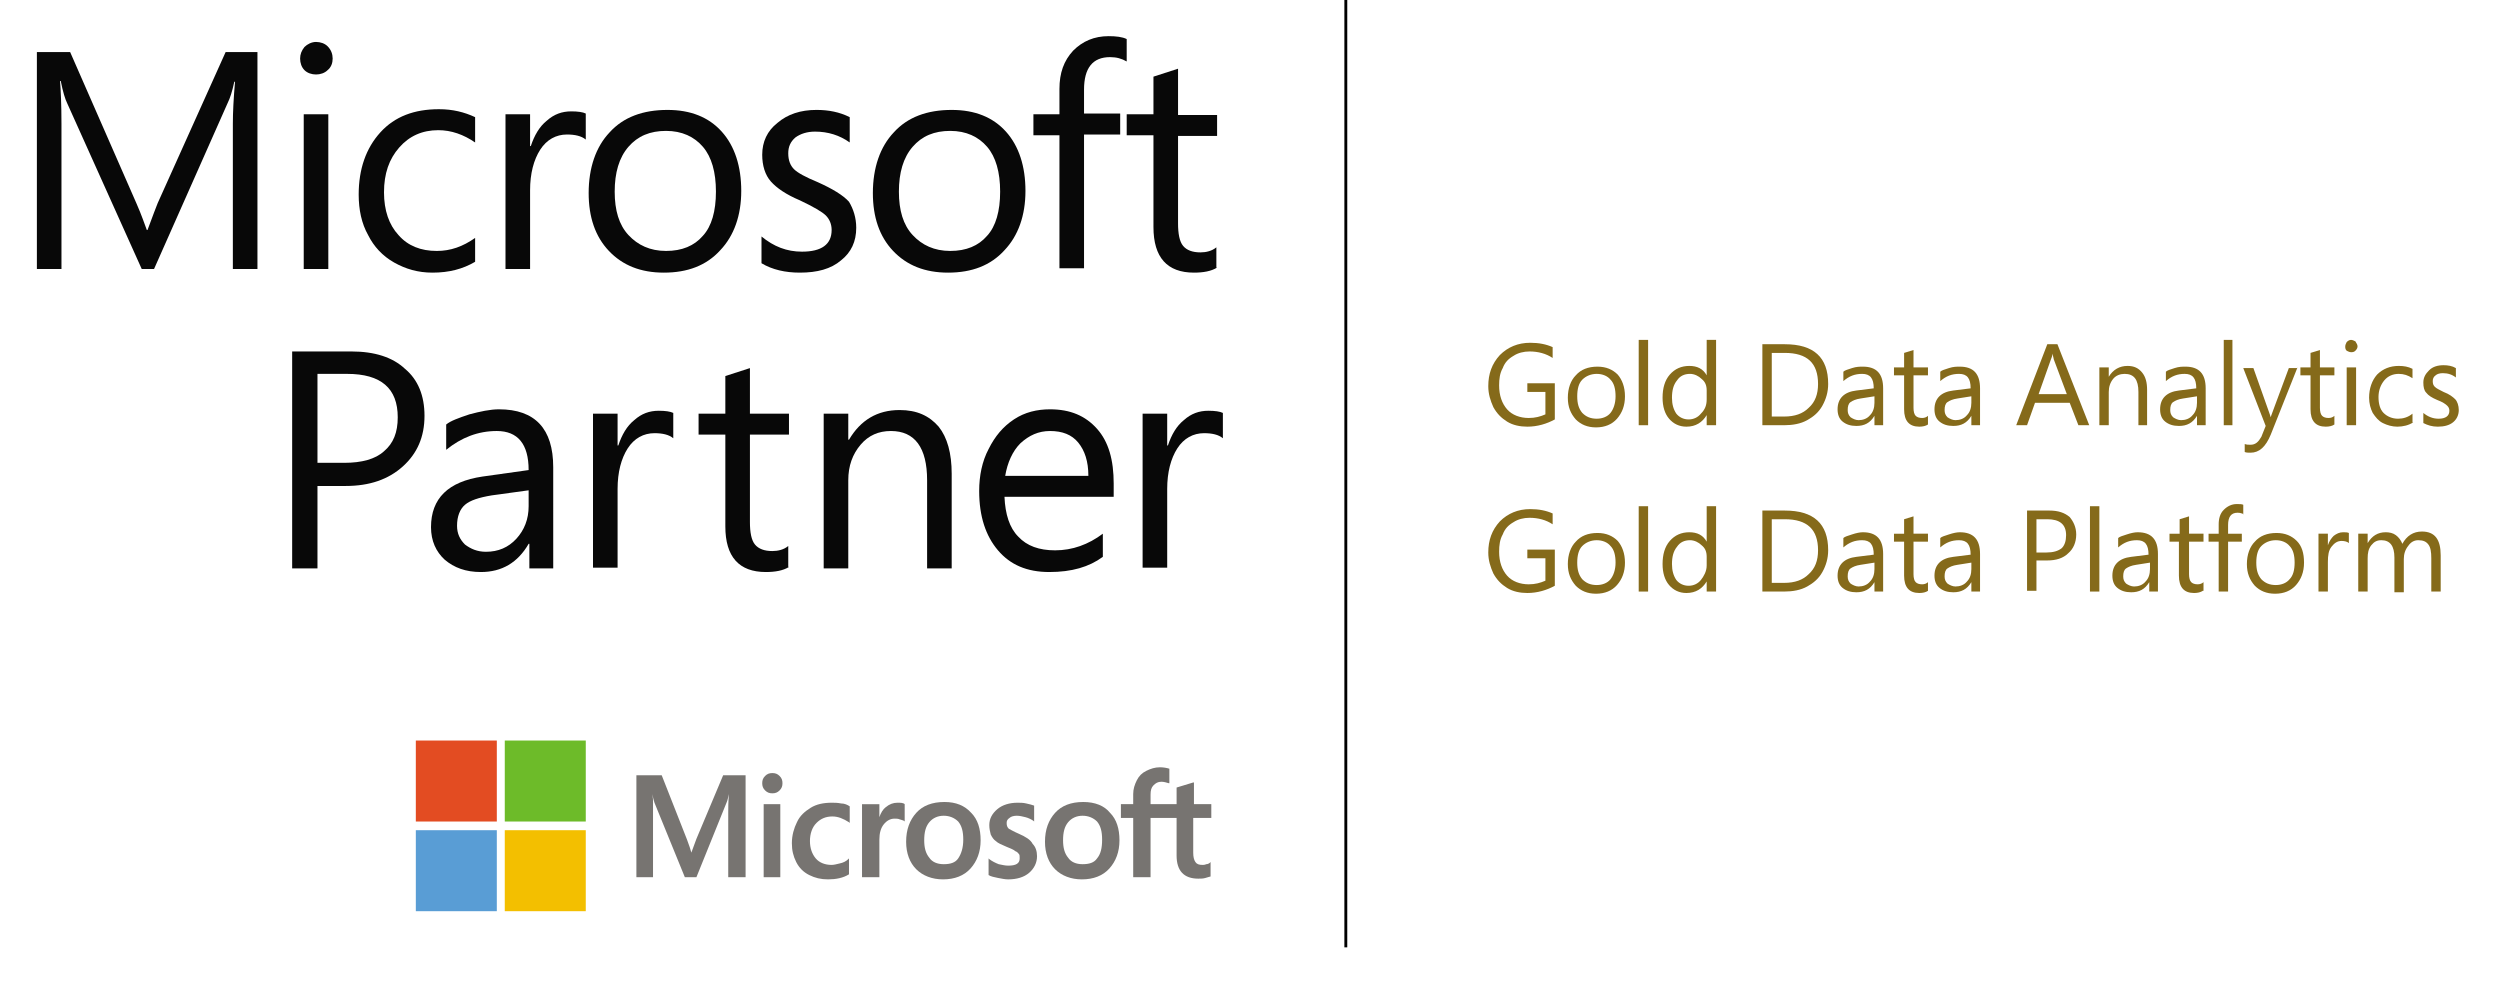 <?xml version="1.0" encoding="utf-8"?>
<!-- Generator: Adobe Illustrator 25.2.2, SVG Export Plug-In . SVG Version: 6.00 Build 0)  -->
<svg version="1.1" id="Layer_1" xmlns="http://www.w3.org/2000/svg" xmlns:xlink="http://www.w3.org/1999/xlink" x="0px" y="0px"
	 width="345.7px" height="136.3px" viewBox="0 0 345.7 136.3" style="enable-background:new 0 0 345.7 136.3;" xml:space="preserve"
	>
<style type="text/css">
	.st0{fill:#080808;}
	.st1{fill:#777471;}
	.st2{fill:#E34C22;}
	.st3{fill:#6DBB29;}
	.st4{fill:#599DD5;}
	.st5{fill:#F3BF00;}
	.st6{fill:none;stroke:#000000;stroke-width:0.4;stroke-miterlimit:10;}
	.st7{fill:#856A1A;}
</style>
<g>
	<path class="st0" d="M35.7,37.2h-3.5V17.1c0-1.6,0.1-3.5,0.3-5.8h-0.1c-0.3,1.4-0.6,2.3-0.9,2.9L21.3,37.2h-1.7L9.3,14.3
		c-0.3-0.6-0.6-1.6-0.9-3.1H8.3c0.1,1.2,0.2,3.2,0.2,5.9v20.1H5.1V7.2h4.6l9.2,21c0.7,1.6,1.1,2.8,1.4,3.6h0.1
		c0.7-1.9,1.2-3.2,1.4-3.7l9.4-20.9h4.4V37.2"/>
	<path class="st0" d="M45.4,37.2H42V15.8h3.4V37.2 M46,8.1c0,0.6-0.2,1.2-0.7,1.6c-0.4,0.4-1,0.6-1.6,0.6c-0.6,0-1.2-0.2-1.6-0.6
		c-0.4-0.4-0.6-1-0.6-1.6c0-0.6,0.2-1.1,0.6-1.6c0.4-0.4,1-0.7,1.6-0.7c0.6,0,1.2,0.2,1.6,0.6C45.8,6.9,46,7.5,46,8.1"/>
	<path class="st0" d="M65.7,36.2c-1.7,1-3.6,1.5-5.9,1.5c-2,0-3.7-0.5-5.3-1.4c-1.6-0.9-2.8-2.2-3.6-3.8c-0.9-1.6-1.3-3.5-1.3-5.6
		c0-3.5,1-6.4,3-8.6c2-2.2,4.7-3.2,8.1-3.2c1.9,0,3.5,0.4,5,1.1v3.5c-1.6-1.1-3.3-1.7-5.1-1.7c-2.2,0-4,0.8-5.4,2.4
		c-1.4,1.6-2.1,3.6-2.1,6.2c0,2.5,0.7,4.5,2,5.9c1.3,1.5,3.1,2.2,5.3,2.2c1.9,0,3.6-0.6,5.3-1.8V36.2"/>
	<path class="st0" d="M81,19.3c-0.6-0.5-1.5-0.7-2.6-0.7c-1.5,0-2.8,0.7-3.7,2.1c-0.9,1.4-1.4,3.3-1.4,5.6v10.9h-3.4V15.8h3.4v4.4
		h0.1c0.5-1.5,1.2-2.7,2.2-3.5c1-0.9,2.1-1.3,3.4-1.3c0.9,0,1.6,0.1,2,0.3V19.3"/>
	<path class="st0" d="M99,26.5c0-2.7-0.6-4.8-1.8-6.2c-1.2-1.4-2.9-2.2-5.1-2.2c-2.2,0-3.9,0.7-5.2,2.2c-1.3,1.5-1.9,3.6-1.9,6.2
		c0,2.6,0.6,4.6,1.9,6c1.3,1.4,3,2.2,5.2,2.2c2.2,0,3.9-0.7,5.1-2.1C98.4,31.3,99,29.2,99,26.5 M102.5,26.4c0,3.4-1,6.2-2.9,8.2
		c-1.9,2.1-4.5,3.1-7.8,3.1c-3.2,0-5.7-1-7.6-3c-1.9-2-2.8-4.7-2.8-8c0-3.5,1-6.4,2.9-8.4c1.9-2.1,4.6-3.1,8-3.1c3.2,0,5.7,1,7.5,3
		C101.6,20.2,102.5,23,102.5,26.4"/>
	<path class="st0" d="M118.4,31.5c0,1.9-0.7,3.4-2.1,4.5c-1.4,1.2-3.3,1.7-5.7,1.7c-2,0-3.8-0.4-5.3-1.3v-3.7
		c1.7,1.4,3.5,2.1,5.6,2.1c2.7,0,4.1-1,4.1-3c0-0.8-0.3-1.5-0.8-2c-0.5-0.5-1.7-1.2-3.6-2.1c-1.9-0.8-3.2-1.7-4-2.6
		c-0.8-0.9-1.2-2.2-1.2-3.7c0-1.8,0.7-3.3,2.1-4.4c1.4-1.2,3.2-1.8,5.4-1.8c1.7,0,3.2,0.3,4.6,1v3.5c-1.4-1-3-1.5-4.8-1.5
		c-1.1,0-2,0.3-2.7,0.8c-0.7,0.6-1,1.3-1,2.2c0,1,0.3,1.7,0.8,2.2c0.5,0.5,1.6,1.1,3.3,1.8c2,0.9,3.5,1.8,4.3,2.7
		C118,28.9,118.4,30.1,118.4,31.5"/>
	<path class="st0" d="M138.3,26.5c0-2.7-0.6-4.8-1.8-6.2c-1.2-1.4-2.9-2.2-5.1-2.2c-2.2,0-3.9,0.7-5.2,2.2c-1.3,1.5-1.9,3.6-1.9,6.2
		c0,2.6,0.6,4.6,1.9,6c1.3,1.4,3,2.2,5.2,2.2c2.2,0,3.9-0.7,5.1-2.1C137.7,31.3,138.3,29.2,138.3,26.5 M141.8,26.4
		c0,3.4-1,6.2-2.9,8.2c-1.9,2.1-4.5,3.1-7.8,3.1c-3.2,0-5.7-1-7.6-3c-1.9-2-2.8-4.7-2.8-8c0-3.5,1-6.4,2.9-8.4
		c1.9-2.1,4.6-3.1,8-3.1c3.2,0,5.7,1,7.5,3C140.9,20.2,141.8,23,141.8,26.4"/>
	<path class="st0" d="M155.8,8.5c-0.7-0.4-1.4-0.6-2.3-0.6c-2.4,0-3.6,1.5-3.6,4.5v3.3h5v2.9h-5v18.5h-3.4V18.7h-3.6v-2.9h3.6v-3.5
		c0-2.2,0.6-3.9,1.9-5.3c1.3-1.3,2.9-2,4.9-2c1,0,1.9,0.1,2.5,0.4V8.5"/>
	<path class="st0" d="M168.3,37c-0.8,0.5-1.9,0.7-3.2,0.7c-3.7,0-5.6-2.1-5.6-6.3V18.7h-3.7v-2.9h3.7v-5.2l3.4-1.1v6.4h5.4v2.9h-5.4
		v12.1c0,1.4,0.2,2.5,0.7,3.1c0.5,0.6,1.3,0.9,2.4,0.9c0.8,0,1.6-0.2,2.2-0.7V37"/>
	<path class="st0" d="M55,57.7c0-4-2.3-6-7-6h-4.1v12.3h3.7c2.4,0,4.3-0.5,5.5-1.6C54.4,61.3,55,59.8,55,57.7 M58.7,57.5
		c0,2.9-1,5.2-3,7c-2,1.8-4.6,2.7-7.9,2.7h-3.9v11.4h-3.5V48.6h8.2c3.2,0,5.7,0.8,7.4,2.4C57.8,52.5,58.7,54.7,58.7,57.5"/>
	<path class="st0" d="M73.1,67.8L68,68.5c-1.8,0.3-3,0.7-3.7,1.3c-0.7,0.6-1.1,1.6-1.1,2.9c0,1.1,0.4,1.9,1.1,2.6
		c0.8,0.6,1.7,1,2.9,1c1.7,0,3.1-0.6,4.2-1.8c1.1-1.2,1.7-2.7,1.7-4.5V67.8 M76.6,78.6h-3.4v-3.4h-0.1c-1.5,2.6-3.7,3.9-6.6,3.9
		c-2.1,0-3.7-0.6-5-1.7c-1.2-1.1-1.9-2.6-1.9-4.5c0-4,2.4-6.3,7.1-7l6.4-0.9c0-3.6-1.5-5.4-4.4-5.4c-2.6,0-4.9,0.9-7,2.6v-3.5
		c0.6-0.5,1.7-0.9,3.2-1.4c1.5-0.4,2.9-0.7,4.1-0.7c5,0,7.5,2.7,7.5,8V78.6"/>
	<path class="st0" d="M93.1,60.6c-0.6-0.5-1.5-0.7-2.6-0.7c-1.5,0-2.8,0.7-3.7,2.1c-0.9,1.4-1.4,3.3-1.4,5.6v10.9H82V57.2h3.4v4.4
		h0.1c0.5-1.5,1.2-2.7,2.2-3.5c1-0.9,2.1-1.3,3.4-1.3c0.9,0,1.6,0.1,2,0.3V60.6"/>
	<path class="st0" d="M109.1,78.4c-0.8,0.5-1.9,0.7-3.2,0.7c-3.7,0-5.6-2.1-5.6-6.3V60.1h-3.7v-2.9h3.7v-5.2l3.4-1.1v6.3h5.4v2.9
		h-5.4v12.1c0,1.4,0.2,2.5,0.7,3.1c0.5,0.6,1.3,0.9,2.4,0.9c0.8,0,1.6-0.2,2.2-0.7V78.4"/>
	<path class="st0" d="M131.6,78.6h-3.4V66.4c0-4.5-1.7-6.8-5-6.8c-1.7,0-3.1,0.6-4.2,1.9c-1.1,1.3-1.7,2.9-1.7,4.9v12.2h-3.4V57.2
		h3.4v3.6h0.1c1.6-2.7,3.9-4.1,7-4.1c2.4,0,4.1,0.8,5.4,2.3c1.2,1.5,1.8,3.7,1.8,6.5V78.6"/>
	<path class="st0" d="M150.5,65.8c0-2-0.5-3.5-1.4-4.6c-0.9-1.1-2.2-1.6-3.9-1.6c-1.6,0-2.9,0.6-4.1,1.7c-1.1,1.1-1.8,2.7-2.1,4.5
		H150.5 M154,68.7h-15.1c0.1,2.4,0.7,4.3,1.9,5.5c1.2,1.3,2.9,1.9,5.1,1.9c2.4,0,4.6-0.8,6.6-2.3v3.2c-1.9,1.4-4.3,2.1-7.4,2.1
		c-3.1,0-5.4-1-7.1-3c-1.7-2-2.6-4.7-2.6-8.2c0-2.1,0.4-4.1,1.3-5.8c0.9-1.8,2-3.1,3.5-4.1c1.5-1,3.2-1.4,5-1.4
		c2.8,0,4.9,0.9,6.5,2.7c1.6,1.8,2.3,4.3,2.3,7.6V68.7"/>
	<path class="st0" d="M169.1,60.6c-0.6-0.5-1.5-0.7-2.6-0.7c-1.5,0-2.8,0.7-3.7,2.1c-0.9,1.4-1.4,3.3-1.4,5.6v10.9H158V57.2h3.4v4.4
		h0.1c0.5-1.5,1.2-2.7,2.2-3.5c1-0.9,2.1-1.3,3.4-1.3c0.9,0,1.6,0.1,2,0.3V60.6"/>
	<path class="st1" d="M96.3,116l-0.7,1.9h0c-0.1-0.4-0.3-1-0.6-1.8l-3.5-8.9H88v14.1h2.3v-8.7c0-0.5,0-1.2,0-1.9
		c0-0.4-0.1-0.7-0.1-0.9h0c0.1,0.5,0.2,0.9,0.3,1.2l4.2,10.3h1.6l4.2-10.4c0.1-0.2,0.2-0.7,0.3-1.1h0c-0.1,1-0.1,2-0.1,2.5v9h2.4
		v-14.1H100L96.3,116"/>
	<polyline class="st1" points="105.6,121.3 107.9,121.3 107.9,113.6 107.9,111.2 105.6,111.2 105.6,116.1 105.6,121.3 	"/>
	<path class="st1" d="M106.8,106.9c-0.4,0-0.7,0.1-1,0.4c-0.3,0.3-0.4,0.6-0.4,1c0,0.4,0.1,0.7,0.4,1c0.3,0.3,0.6,0.4,1,0.4
		c0.4,0,0.7-0.1,1-0.4c0.3-0.3,0.4-0.6,0.4-1c0-0.4-0.1-0.7-0.4-1C107.5,107,107.2,106.9,106.8,106.9"/>
	<path class="st1" d="M116.3,111.1c-0.5-0.1-0.9-0.1-1.3-0.1c-1.1,0-2.1,0.2-2.9,0.7c-0.8,0.5-1.5,1.1-1.9,2
		c-0.4,0.8-0.7,1.8-0.7,2.9c0,1,0.2,1.8,0.6,2.6c0.4,0.8,1,1.4,1.8,1.8c0.8,0.4,1.6,0.6,2.6,0.6c1.1,0,2.1-0.2,2.9-0.7l0,0v-2.2
		l-0.1,0.1c-0.3,0.3-0.7,0.5-1.2,0.6c-0.4,0.1-0.8,0.2-1.1,0.2c-0.9,0-1.7-0.3-2.2-0.9c-0.5-0.6-0.8-1.4-0.8-2.4
		c0-1,0.3-1.9,0.9-2.5c0.6-0.6,1.3-0.9,2.2-0.9c0.8,0,1.5,0.3,2.3,0.8l0.1,0.1v-2.3l0,0C117.2,111.3,116.8,111.1,116.3,111.1"/>
	<path class="st1" d="M124.1,111c-0.6,0-1.1,0.2-1.6,0.6c-0.4,0.3-0.7,0.8-0.9,1.4h0v-1.8h-2.4v10.1h2.4v-5.2c0-0.9,0.2-1.6,0.6-2.1
		c0.4-0.5,0.9-0.8,1.5-0.8c0.2,0,0.5,0,0.7,0.1c0.3,0.1,0.4,0.1,0.6,0.2l0.1,0.1v-2.4l0,0C124.9,111,124.5,111,124.1,111"/>
	<path class="st1" d="M132.5,118.7c-0.4,0.6-1.1,0.8-2,0.8c-0.9,0-1.6-0.3-2-0.9c-0.5-0.6-0.7-1.4-0.7-2.4c0-1.1,0.2-1.9,0.7-2.5
		c0.5-0.6,1.2-0.9,2-0.9c0.8,0,1.5,0.3,2,0.8c0.5,0.6,0.7,1.4,0.7,2.5C133.2,117.3,132.9,118.1,132.5,118.7 M130.6,110.9
		c-1.7,0-3,0.5-3.9,1.5c-0.9,1-1.4,2.3-1.4,4c0,1.6,0.5,2.9,1.4,3.8c0.9,0.9,2.2,1.4,3.7,1.4c1.6,0,2.9-0.5,3.8-1.5
		c0.9-1,1.4-2.3,1.4-3.9c0-1.6-0.4-2.9-1.3-3.8C133.4,111.4,132.2,110.9,130.6,110.9"/>
	<path class="st1" d="M140.9,115.3c-0.7-0.3-1.2-0.6-1.4-0.7c-0.2-0.2-0.3-0.4-0.3-0.8c0-0.3,0.1-0.5,0.4-0.7c0.2-0.2,0.6-0.3,1-0.3
		c0.4,0,0.8,0.1,1.2,0.2c0.4,0.1,0.8,0.3,1.1,0.5l0.1,0.1v-2.2l0,0c-0.3-0.1-0.6-0.2-1.1-0.3c-0.4-0.1-0.8-0.1-1.2-0.1
		c-1.1,0-2.1,0.3-2.8,0.9c-0.7,0.6-1.1,1.3-1.1,2.2c0,0.5,0.1,0.9,0.2,1.3c0.2,0.4,0.4,0.7,0.7,0.9c0.3,0.3,0.8,0.5,1.5,0.8
		c0.5,0.2,1,0.4,1.2,0.6c0.3,0.1,0.4,0.3,0.5,0.4c0.1,0.1,0.1,0.3,0.1,0.6c0,0.7-0.5,1-1.6,1c-0.4,0-0.8-0.1-1.3-0.2
		c-0.5-0.2-0.9-0.4-1.3-0.7l-0.1-0.1v2.3l0,0c0.3,0.2,0.8,0.3,1.3,0.4c0.5,0.1,1,0.2,1.4,0.2c1.2,0,2.2-0.3,2.9-0.9
		c0.7-0.6,1.1-1.4,1.1-2.3c0-0.7-0.2-1.3-0.6-1.7C142.5,116.1,141.8,115.7,140.9,115.3"/>
	<path class="st1" d="M151.7,118.7c-0.4,0.6-1.1,0.8-2,0.8c-0.9,0-1.6-0.3-2-0.9c-0.5-0.6-0.7-1.4-0.7-2.4c0-1.1,0.2-1.9,0.7-2.5
		c0.5-0.6,1.2-0.9,2-0.9c0.8,0,1.5,0.3,2,0.8c0.5,0.6,0.7,1.4,0.7,2.5C152.4,117.3,152.2,118.1,151.7,118.7 M149.8,110.9
		c-1.7,0-3,0.5-3.9,1.5c-0.9,1-1.4,2.3-1.4,4c0,1.6,0.5,2.9,1.4,3.8c0.9,0.9,2.2,1.4,3.7,1.4c1.6,0,2.9-0.5,3.8-1.5
		c0.9-1,1.4-2.3,1.4-3.9c0-1.6-0.4-2.9-1.3-3.8C152.7,111.4,151.4,110.9,149.8,110.9"/>
	<path class="st1" d="M167.5,113.1v-1.9h-2.4v-3l-0.1,0l-2.3,0.7l0,0v2.3h-3.6v-1.3c0-0.6,0.1-1,0.4-1.3c0.3-0.3,0.6-0.5,1.1-0.5
		c0.3,0,0.7,0.1,1,0.2l0.1,0v-2l0,0c-0.3-0.1-0.8-0.2-1.3-0.2c-0.7,0-1.3,0.2-1.9,0.5c-0.6,0.3-1,0.7-1.3,1.3
		c-0.3,0.6-0.5,1.2-0.5,1.9v1.4h-1.7v1.9h1.7v8.2h2.4v-8.2h3.6v5.2c0,2.1,1,3.2,3,3.2c0.3,0,0.7,0,1-0.1c0.4-0.1,0.6-0.2,0.7-0.2
		l0,0v-2l-0.1,0.1c-0.1,0.1-0.3,0.2-0.5,0.2c-0.2,0.1-0.4,0.1-0.5,0.1c-0.5,0-0.8-0.1-1-0.4c-0.2-0.3-0.3-0.7-0.3-1.3v-4.8H167.5"/>
	<polyline class="st2" points="68.7,113.6 57.5,113.6 57.5,102.4 68.7,102.4 68.7,113.6 	"/>
	<polyline class="st3" points="81,113.6 69.8,113.6 69.8,102.4 81,102.4 81,113.6 	"/>
	<polyline class="st4" points="68.7,126 57.5,126 57.5,114.8 68.7,114.8 68.7,126 	"/>
	<polyline class="st5" points="81,126 69.8,126 69.8,114.8 81,114.8 81,126 	"/>
	<line class="st6" x1="186.1" y1="0" x2="186.1" y2="131"/>
	<path class="st7" d="M215,58c-1.1,0.6-2.4,1-3.8,1c-1,0-2-0.2-2.8-0.7c-0.8-0.5-1.4-1.1-1.9-2c-0.4-0.9-0.7-1.8-0.7-2.9
		c0-1.7,0.5-3.1,1.6-4.3c1.1-1.1,2.5-1.7,4.2-1.7c1.2,0,2.2,0.2,3.1,0.6v1.5c-0.9-0.6-2-0.9-3.2-0.9c-0.8,0-1.6,0.2-2.2,0.6
		c-0.7,0.4-1.2,0.9-1.5,1.7c-0.4,0.7-0.5,1.5-0.5,2.4c0,1.4,0.4,2.5,1.1,3.3c0.7,0.8,1.8,1.2,3,1.2c0.9,0,1.6-0.2,2.3-0.5v-3.1h-2.5
		V53h3.8L215,58"/>
	<path class="st7" d="M224.7,54.8c0,1.3-0.4,2.3-1.1,3.1c-0.7,0.8-1.7,1.2-2.9,1.2c-1.2,0-2.1-0.4-2.8-1.1c-0.7-0.8-1.1-1.7-1.1-3
		c0-1.3,0.4-2.4,1.1-3.1c0.7-0.8,1.7-1.2,3-1.2c1.2,0,2.1,0.4,2.8,1.1C224.3,52.5,224.7,53.5,224.7,54.8L224.7,54.8 M223.4,54.8
		c0-1-0.2-1.8-0.7-2.3c-0.4-0.5-1.1-0.8-1.9-0.8c-0.8,0-1.5,0.3-2,0.8c-0.5,0.5-0.7,1.3-0.7,2.3c0,1,0.2,1.7,0.7,2.3
		c0.5,0.5,1.1,0.8,2,0.8c0.8,0,1.5-0.3,1.9-0.8C223.1,56.6,223.4,55.8,223.4,54.8"/>
	<polyline class="st7" points="227.9,58.8 226.6,58.8 226.6,47 227.9,47 227.9,58.8 	"/>
	<path class="st7" d="M237.3,58.8H236v-1.4h0c-0.6,1-1.5,1.6-2.8,1.6c-1,0-1.8-0.4-2.4-1.1c-0.6-0.7-0.9-1.7-0.9-2.9
		c0-1.3,0.3-2.4,1-3.2c0.7-0.8,1.6-1.2,2.7-1.2c1.1,0,1.9,0.4,2.4,1.3h0V47h1.3V58.8L237.3,58.8 M236,55.2V54c0-0.7-0.2-1.2-0.7-1.6
		c-0.4-0.4-1-0.7-1.6-0.7c-0.8,0-1.4,0.3-1.8,0.9c-0.5,0.6-0.7,1.4-0.7,2.4c0,0.9,0.2,1.6,0.6,2.2c0.4,0.5,1,0.8,1.7,0.8
		c0.7,0,1.3-0.3,1.7-0.8C235.8,56.6,236,56,236,55.2"/>
	<path class="st7" d="M252.8,53.1c0,1.1-0.3,2.1-0.8,3c-0.5,0.9-1.2,1.5-2.1,2c-0.9,0.5-2,0.7-3.2,0.7h-3V47.6h3.1
		C250.8,47.6,252.8,49.4,252.8,53.1L252.8,53.1 M251.4,53.1c0-2.9-1.5-4.3-4.6-4.3h-1.8v8.8h1.7c1.5,0,2.6-0.4,3.4-1.2
		C251,55.6,251.4,54.5,251.4,53.1"/>
	<path class="st7" d="M260.5,58.8h-1.3v-1.3h0c-0.6,1-1.4,1.4-2.5,1.4c-0.8,0-1.4-0.2-1.9-0.6c-0.5-0.4-0.7-1-0.7-1.7
		c0-1.5,0.9-2.4,2.6-2.6l2.4-0.3c0-1.4-0.5-2-1.6-2c-1,0-1.8,0.3-2.6,1v-1.3c0.2-0.2,0.6-0.3,1.2-0.5c0.6-0.2,1.1-0.2,1.5-0.2
		c1.9,0,2.8,1,2.8,3V58.8L260.5,58.8 M259.2,54.8l-1.9,0.3c-0.7,0.1-1.1,0.3-1.4,0.5c-0.3,0.2-0.4,0.6-0.4,1.1c0,0.4,0.1,0.7,0.4,1
		c0.3,0.2,0.7,0.4,1.1,0.4c0.6,0,1.2-0.2,1.6-0.7c0.4-0.4,0.6-1,0.6-1.7V54.8"/>
	<path class="st7" d="M266.6,58.7c-0.3,0.2-0.7,0.3-1.2,0.3c-1.4,0-2.1-0.8-2.1-2.4v-4.7h-1.4v-1.1h1.4v-2l1.3-0.4v2.4h2v1.1h-2v4.5
		c0,0.5,0.1,0.9,0.3,1.1c0.2,0.2,0.5,0.3,0.9,0.3c0.3,0,0.6-0.1,0.8-0.3V58.7"/>
	<path class="st7" d="M273.9,58.8h-1.3v-1.3h0c-0.6,1-1.4,1.4-2.5,1.4c-0.8,0-1.4-0.2-1.9-0.6c-0.5-0.4-0.7-1-0.7-1.7
		c0-1.5,0.9-2.4,2.6-2.6l2.4-0.3c0-1.4-0.5-2-1.6-2c-1,0-1.8,0.3-2.6,1v-1.3c0.2-0.2,0.6-0.3,1.2-0.5c0.6-0.2,1.1-0.2,1.5-0.2
		c1.9,0,2.8,1,2.8,3V58.8L273.9,58.8 M272.6,54.8l-1.9,0.3c-0.7,0.1-1.1,0.3-1.4,0.5c-0.3,0.2-0.4,0.6-0.4,1.1c0,0.4,0.1,0.7,0.4,1
		c0.3,0.2,0.7,0.4,1.1,0.4c0.6,0,1.2-0.2,1.6-0.7c0.4-0.4,0.6-1,0.6-1.7V54.8"/>
	<path class="st7" d="M288.9,58.8h-1.5l-1.2-3.1h-4.8l-1.1,3.1h-1.5l4.3-11.2h1.4L288.9,58.8L288.9,58.8 M285.8,54.5l-1.8-4.8
		c0-0.1-0.1-0.4-0.2-0.8h0c0,0.3-0.1,0.6-0.2,0.8l-1.7,4.8H285.8"/>
	<path class="st7" d="M297,58.8h-1.3v-4.6c0-1.7-0.6-2.5-1.9-2.5c-0.6,0-1.2,0.2-1.6,0.7c-0.4,0.5-0.6,1.1-0.6,1.8v4.6h-1.3v-8h1.3
		v1.3h0c0.6-1,1.5-1.5,2.6-1.5c0.9,0,1.5,0.3,2,0.9c0.5,0.6,0.7,1.4,0.7,2.4V58.8"/>
	<path class="st7" d="M305.1,58.8h-1.3v-1.3h0c-0.6,1-1.4,1.4-2.5,1.4c-0.8,0-1.4-0.2-1.9-0.6c-0.5-0.4-0.7-1-0.7-1.7
		c0-1.5,0.9-2.4,2.6-2.6l2.4-0.3c0-1.4-0.5-2-1.6-2c-1,0-1.8,0.3-2.6,1v-1.3c0.2-0.2,0.6-0.3,1.2-0.5c0.6-0.2,1.1-0.2,1.5-0.2
		c1.9,0,2.8,1,2.8,3V58.8L305.1,58.8 M303.8,54.8l-1.9,0.3c-0.7,0.1-1.1,0.3-1.4,0.5c-0.3,0.2-0.4,0.6-0.4,1.1c0,0.4,0.1,0.7,0.4,1
		c0.3,0.2,0.7,0.4,1.1,0.4c0.6,0,1.2-0.2,1.6-0.7c0.4-0.4,0.6-1,0.6-1.7V54.8"/>
	<polyline class="st7" points="308.7,58.8 307.5,58.8 307.5,47 308.7,47 308.7,58.8 	"/>
	<path class="st7" d="M317.7,50.8l-3.7,9.3c-0.7,1.7-1.6,2.5-2.8,2.5c-0.3,0-0.6,0-0.8-0.1v-1.1c0.3,0.1,0.5,0.1,0.8,0.1
		c0.7,0,1.1-0.4,1.5-1.1l0.6-1.5l-3.1-8h1.4l2.2,6.2l0.2,0.6h0c0-0.1,0.1-0.3,0.2-0.6l2.3-6.2H317.7"/>
	<path class="st7" d="M322.8,58.7c-0.3,0.2-0.7,0.3-1.2,0.3c-1.4,0-2.1-0.8-2.1-2.4v-4.7h-1.4v-1.1h1.4v-2l1.3-0.4v2.4h2v1.1h-2v4.5
		c0,0.5,0.1,0.9,0.3,1.1c0.2,0.2,0.5,0.3,0.9,0.3c0.3,0,0.6-0.1,0.8-0.3V58.7"/>
	<path class="st7" d="M326,47.9c0,0.2-0.1,0.4-0.3,0.6c-0.2,0.2-0.4,0.2-0.6,0.2c-0.2,0-0.4-0.1-0.6-0.2c-0.2-0.2-0.2-0.4-0.2-0.6
		c0-0.2,0.1-0.4,0.2-0.6c0.2-0.2,0.4-0.3,0.6-0.3s0.4,0.1,0.6,0.2C325.9,47.5,326,47.7,326,47.9L326,47.9 M325.8,58.8h-1.3v-8h1.3
		V58.8"/>
	<path class="st7" d="M333.7,58.4c-0.6,0.4-1.4,0.6-2.2,0.6c-0.7,0-1.4-0.2-2-0.5c-0.6-0.3-1-0.8-1.4-1.4c-0.3-0.6-0.5-1.3-0.5-2.1
		c0-1.3,0.4-2.4,1.1-3.2c0.8-0.8,1.8-1.2,3-1.2c0.7,0,1.3,0.1,1.9,0.4v1.3c-0.6-0.4-1.2-0.6-1.9-0.6c-0.8,0-1.5,0.3-2,0.9
		c-0.5,0.6-0.8,1.4-0.8,2.3c0,0.9,0.2,1.7,0.7,2.2c0.5,0.5,1.2,0.8,2,0.8c0.7,0,1.4-0.2,2-0.7V58.4"/>
	<path class="st7" d="M340,56.7c0,0.7-0.3,1.3-0.8,1.7c-0.5,0.4-1.2,0.6-2.1,0.6c-0.8,0-1.4-0.2-2-0.5v-1.4c0.6,0.5,1.3,0.8,2.1,0.8
		c1,0,1.5-0.4,1.5-1.1c0-0.3-0.1-0.5-0.3-0.7c-0.2-0.2-0.6-0.5-1.4-0.8c-0.7-0.3-1.2-0.6-1.5-1c-0.3-0.3-0.4-0.8-0.4-1.4
		c0-0.7,0.3-1.2,0.8-1.7s1.2-0.7,2-0.7c0.6,0,1.2,0.1,1.7,0.4v1.3c-0.5-0.4-1.1-0.6-1.8-0.6c-0.4,0-0.8,0.1-1,0.3
		c-0.3,0.2-0.4,0.5-0.4,0.8c0,0.4,0.1,0.6,0.3,0.8c0.2,0.2,0.6,0.4,1.2,0.7c0.8,0.3,1.3,0.7,1.6,1S340,56.1,340,56.7"/>
	<path class="st7" d="M215,81c-1.1,0.6-2.4,1-3.8,1c-1,0-2-0.2-2.8-0.7c-0.8-0.5-1.4-1.1-1.9-2c-0.4-0.9-0.7-1.8-0.7-2.9
		c0-1.7,0.5-3.1,1.6-4.3c1.1-1.1,2.5-1.7,4.2-1.7c1.2,0,2.2,0.2,3.1,0.6v1.5c-0.9-0.6-2-0.9-3.2-0.9c-0.8,0-1.6,0.2-2.2,0.6
		c-0.7,0.4-1.2,0.9-1.5,1.7c-0.4,0.7-0.5,1.5-0.5,2.4c0,1.4,0.4,2.5,1.1,3.3c0.7,0.8,1.8,1.2,3,1.2c0.9,0,1.6-0.2,2.3-0.5v-3.1h-2.5
		V76h3.8L215,81"/>
	<path class="st7" d="M224.7,77.8c0,1.3-0.4,2.3-1.1,3.1c-0.7,0.8-1.7,1.2-2.9,1.2c-1.2,0-2.1-0.4-2.8-1.1c-0.7-0.8-1.1-1.7-1.1-3
		c0-1.3,0.4-2.4,1.1-3.1c0.7-0.8,1.7-1.2,3-1.2c1.2,0,2.1,0.4,2.8,1.1C224.3,75.5,224.7,76.5,224.7,77.8L224.7,77.8 M223.4,77.8
		c0-1-0.2-1.8-0.7-2.3c-0.4-0.5-1.1-0.8-1.9-0.8c-0.8,0-1.5,0.3-2,0.8c-0.5,0.5-0.7,1.3-0.7,2.3c0,1,0.2,1.7,0.7,2.3
		c0.5,0.5,1.1,0.8,2,0.8c0.8,0,1.5-0.3,1.9-0.8C223.1,79.6,223.4,78.8,223.4,77.8"/>
	<polyline class="st7" points="227.9,81.8 226.6,81.8 226.6,70 227.9,70 227.9,81.8 	"/>
	<path class="st7" d="M237.3,81.8H236v-1.4h0c-0.6,1-1.5,1.6-2.8,1.6c-1,0-1.8-0.4-2.4-1.1c-0.6-0.7-0.9-1.7-0.9-2.9
		c0-1.3,0.3-2.4,1-3.2c0.7-0.8,1.6-1.2,2.7-1.2c1.1,0,1.9,0.4,2.4,1.3h0V70h1.3V81.8L237.3,81.8 M236,78.2V77c0-0.7-0.2-1.2-0.7-1.6
		c-0.4-0.4-1-0.7-1.6-0.7c-0.8,0-1.4,0.3-1.8,0.9c-0.5,0.6-0.7,1.4-0.7,2.4c0,0.9,0.2,1.6,0.6,2.2c0.4,0.5,1,0.8,1.7,0.8
		c0.7,0,1.3-0.3,1.7-0.8S236,79,236,78.2"/>
	<path class="st7" d="M252.8,76.1c0,1.1-0.3,2.1-0.8,3c-0.5,0.9-1.2,1.5-2.1,2c-0.9,0.5-2,0.7-3.2,0.7h-3V70.6h3.1
		C250.8,70.6,252.8,72.4,252.8,76.1L252.8,76.1 M251.4,76.1c0-2.9-1.5-4.3-4.6-4.3h-1.8v8.8h1.7c1.5,0,2.6-0.4,3.4-1.2
		C251,78.6,251.4,77.5,251.4,76.1"/>
	<path class="st7" d="M260.5,81.8h-1.3v-1.3h0c-0.6,1-1.4,1.4-2.5,1.4c-0.8,0-1.4-0.2-1.9-0.6c-0.5-0.4-0.7-1-0.7-1.7
		c0-1.5,0.9-2.4,2.6-2.6l2.4-0.3c0-1.4-0.5-2-1.6-2c-1,0-1.8,0.3-2.6,1v-1.3c0.2-0.2,0.6-0.3,1.2-0.5c0.6-0.2,1.1-0.3,1.5-0.3
		c1.9,0,2.8,1,2.8,3V81.8L260.5,81.8 M259.2,77.8l-1.9,0.3c-0.7,0.1-1.1,0.3-1.4,0.5c-0.3,0.2-0.4,0.6-0.4,1.1c0,0.4,0.1,0.7,0.4,1
		c0.3,0.2,0.7,0.4,1.1,0.4c0.6,0,1.2-0.2,1.6-0.7c0.4-0.4,0.6-1,0.6-1.7V77.8"/>
	<path class="st7" d="M266.6,81.7c-0.3,0.2-0.7,0.3-1.2,0.3c-1.4,0-2.1-0.8-2.1-2.4v-4.7h-1.4v-1.1h1.4v-2l1.3-0.4v2.4h2v1.1h-2v4.5
		c0,0.5,0.1,0.9,0.3,1.1c0.2,0.2,0.5,0.3,0.9,0.3c0.3,0,0.6-0.1,0.8-0.3V81.7"/>
	<path class="st7" d="M273.9,81.8h-1.3v-1.3h0c-0.6,1-1.4,1.4-2.5,1.4c-0.8,0-1.4-0.2-1.9-0.6c-0.5-0.4-0.7-1-0.7-1.7
		c0-1.5,0.9-2.4,2.6-2.6l2.4-0.3c0-1.4-0.5-2-1.6-2c-1,0-1.8,0.3-2.6,1v-1.3c0.2-0.2,0.6-0.3,1.2-0.5c0.6-0.2,1.1-0.3,1.5-0.3
		c1.9,0,2.8,1,2.8,3V81.8L273.9,81.8 M272.6,77.8l-1.9,0.3c-0.7,0.1-1.1,0.3-1.4,0.5c-0.3,0.2-0.4,0.6-0.4,1.1c0,0.4,0.1,0.7,0.4,1
		c0.3,0.2,0.7,0.4,1.1,0.4c0.6,0,1.2-0.2,1.6-0.7c0.4-0.4,0.6-1,0.6-1.7V77.8"/>
	<path class="st7" d="M287.1,73.9c0,1.1-0.4,2-1.1,2.6c-0.7,0.7-1.7,1-2.9,1h-1.5v4.2h-1.3V70.6h3.1c1.2,0,2.1,0.3,2.8,0.9
		C286.7,72.1,287.1,72.9,287.1,73.9L287.1,73.9 M285.7,74c0-1.5-0.9-2.2-2.6-2.2h-1.5v4.6h1.4c0.9,0,1.6-0.2,2.1-0.6
		C285.5,75.4,285.7,74.8,285.7,74"/>
	<polyline class="st7" points="290.3,81.8 289,81.8 289,70 290.3,70 290.3,81.8 	"/>
	<path class="st7" d="M298.5,81.8h-1.3v-1.3h0c-0.6,1-1.4,1.4-2.5,1.4c-0.8,0-1.4-0.2-1.9-0.6c-0.5-0.4-0.7-1-0.7-1.7
		c0-1.5,0.9-2.4,2.6-2.6l2.4-0.3c0-1.4-0.5-2-1.6-2c-1,0-1.8,0.3-2.6,1v-1.3c0.2-0.2,0.6-0.3,1.2-0.5c0.6-0.2,1.1-0.3,1.5-0.3
		c1.9,0,2.8,1,2.8,3V81.8L298.5,81.8 M297.3,77.8l-1.9,0.3c-0.7,0.1-1.1,0.3-1.4,0.5c-0.3,0.2-0.4,0.6-0.4,1.1c0,0.4,0.1,0.7,0.4,1
		c0.3,0.2,0.7,0.4,1.1,0.4c0.6,0,1.2-0.2,1.6-0.7c0.4-0.4,0.6-1,0.6-1.7V77.8"/>
	<path class="st7" d="M304.6,81.7c-0.3,0.2-0.7,0.3-1.2,0.3c-1.4,0-2.1-0.8-2.1-2.4v-4.7H300v-1.1h1.4v-2l1.3-0.4v2.4h2v1.1h-2v4.5
		c0,0.5,0.1,0.9,0.3,1.1c0.2,0.2,0.5,0.3,0.9,0.3c0.3,0,0.6-0.1,0.8-0.3V81.7"/>
	<path class="st7" d="M310.3,71.1c-0.3-0.1-0.5-0.2-0.9-0.2c-0.9,0-1.3,0.6-1.3,1.7v1.2h1.9v1.1h-1.9v6.9h-1.3v-6.9h-1.4v-1.1h1.4
		v-1.3c0-0.8,0.2-1.5,0.7-2c0.5-0.5,1.1-0.8,1.8-0.8c0.4,0,0.7,0,0.9,0.1V71.1"/>
	<path class="st7" d="M318.6,77.8c0,1.3-0.4,2.3-1.1,3.1c-0.7,0.8-1.7,1.2-2.9,1.2c-1.2,0-2.1-0.4-2.8-1.1c-0.7-0.8-1.1-1.7-1.1-3
		c0-1.3,0.4-2.4,1.1-3.1c0.7-0.8,1.7-1.2,3-1.2c1.2,0,2.1,0.4,2.8,1.1C318.3,75.5,318.6,76.5,318.6,77.8L318.6,77.8 M317.3,77.8
		c0-1-0.2-1.8-0.7-2.3c-0.4-0.5-1.1-0.8-1.9-0.8c-0.8,0-1.5,0.3-2,0.8c-0.5,0.5-0.7,1.3-0.7,2.3c0,1,0.2,1.7,0.7,2.3
		c0.5,0.5,1.1,0.8,2,0.8c0.8,0,1.5-0.3,1.9-0.8C317.1,79.6,317.3,78.8,317.3,77.8"/>
	<path class="st7" d="M324.8,75.1c-0.2-0.2-0.6-0.3-1-0.3c-0.6,0-1,0.3-1.4,0.8c-0.4,0.5-0.5,1.2-0.5,2.1v4.1h-1.3v-8h1.3v1.6h0
		c0.2-0.6,0.5-1,0.8-1.3c0.4-0.3,0.8-0.5,1.3-0.5c0.3,0,0.6,0,0.8,0.1L324.8,75.1"/>
	<path class="st7" d="M337.5,81.8h-1.3v-4.6c0-0.9-0.1-1.5-0.4-1.9c-0.3-0.4-0.7-0.6-1.4-0.6c-0.5,0-1,0.2-1.4,0.8
		c-0.4,0.5-0.6,1.1-0.6,1.8v4.6h-1.3v-4.8c0-1.6-0.6-2.4-1.8-2.4c-0.6,0-1,0.2-1.4,0.7c-0.4,0.5-0.5,1.1-0.5,1.8v4.6h-1.3v-8h1.3
		v1.3h0c0.6-1,1.4-1.5,2.5-1.5c0.5,0,1,0.1,1.4,0.4c0.4,0.3,0.7,0.7,0.9,1.2c0.6-1.1,1.5-1.7,2.7-1.7c1.8,0,2.6,1.1,2.6,3.3V81.8"/>
</g>
</svg>
